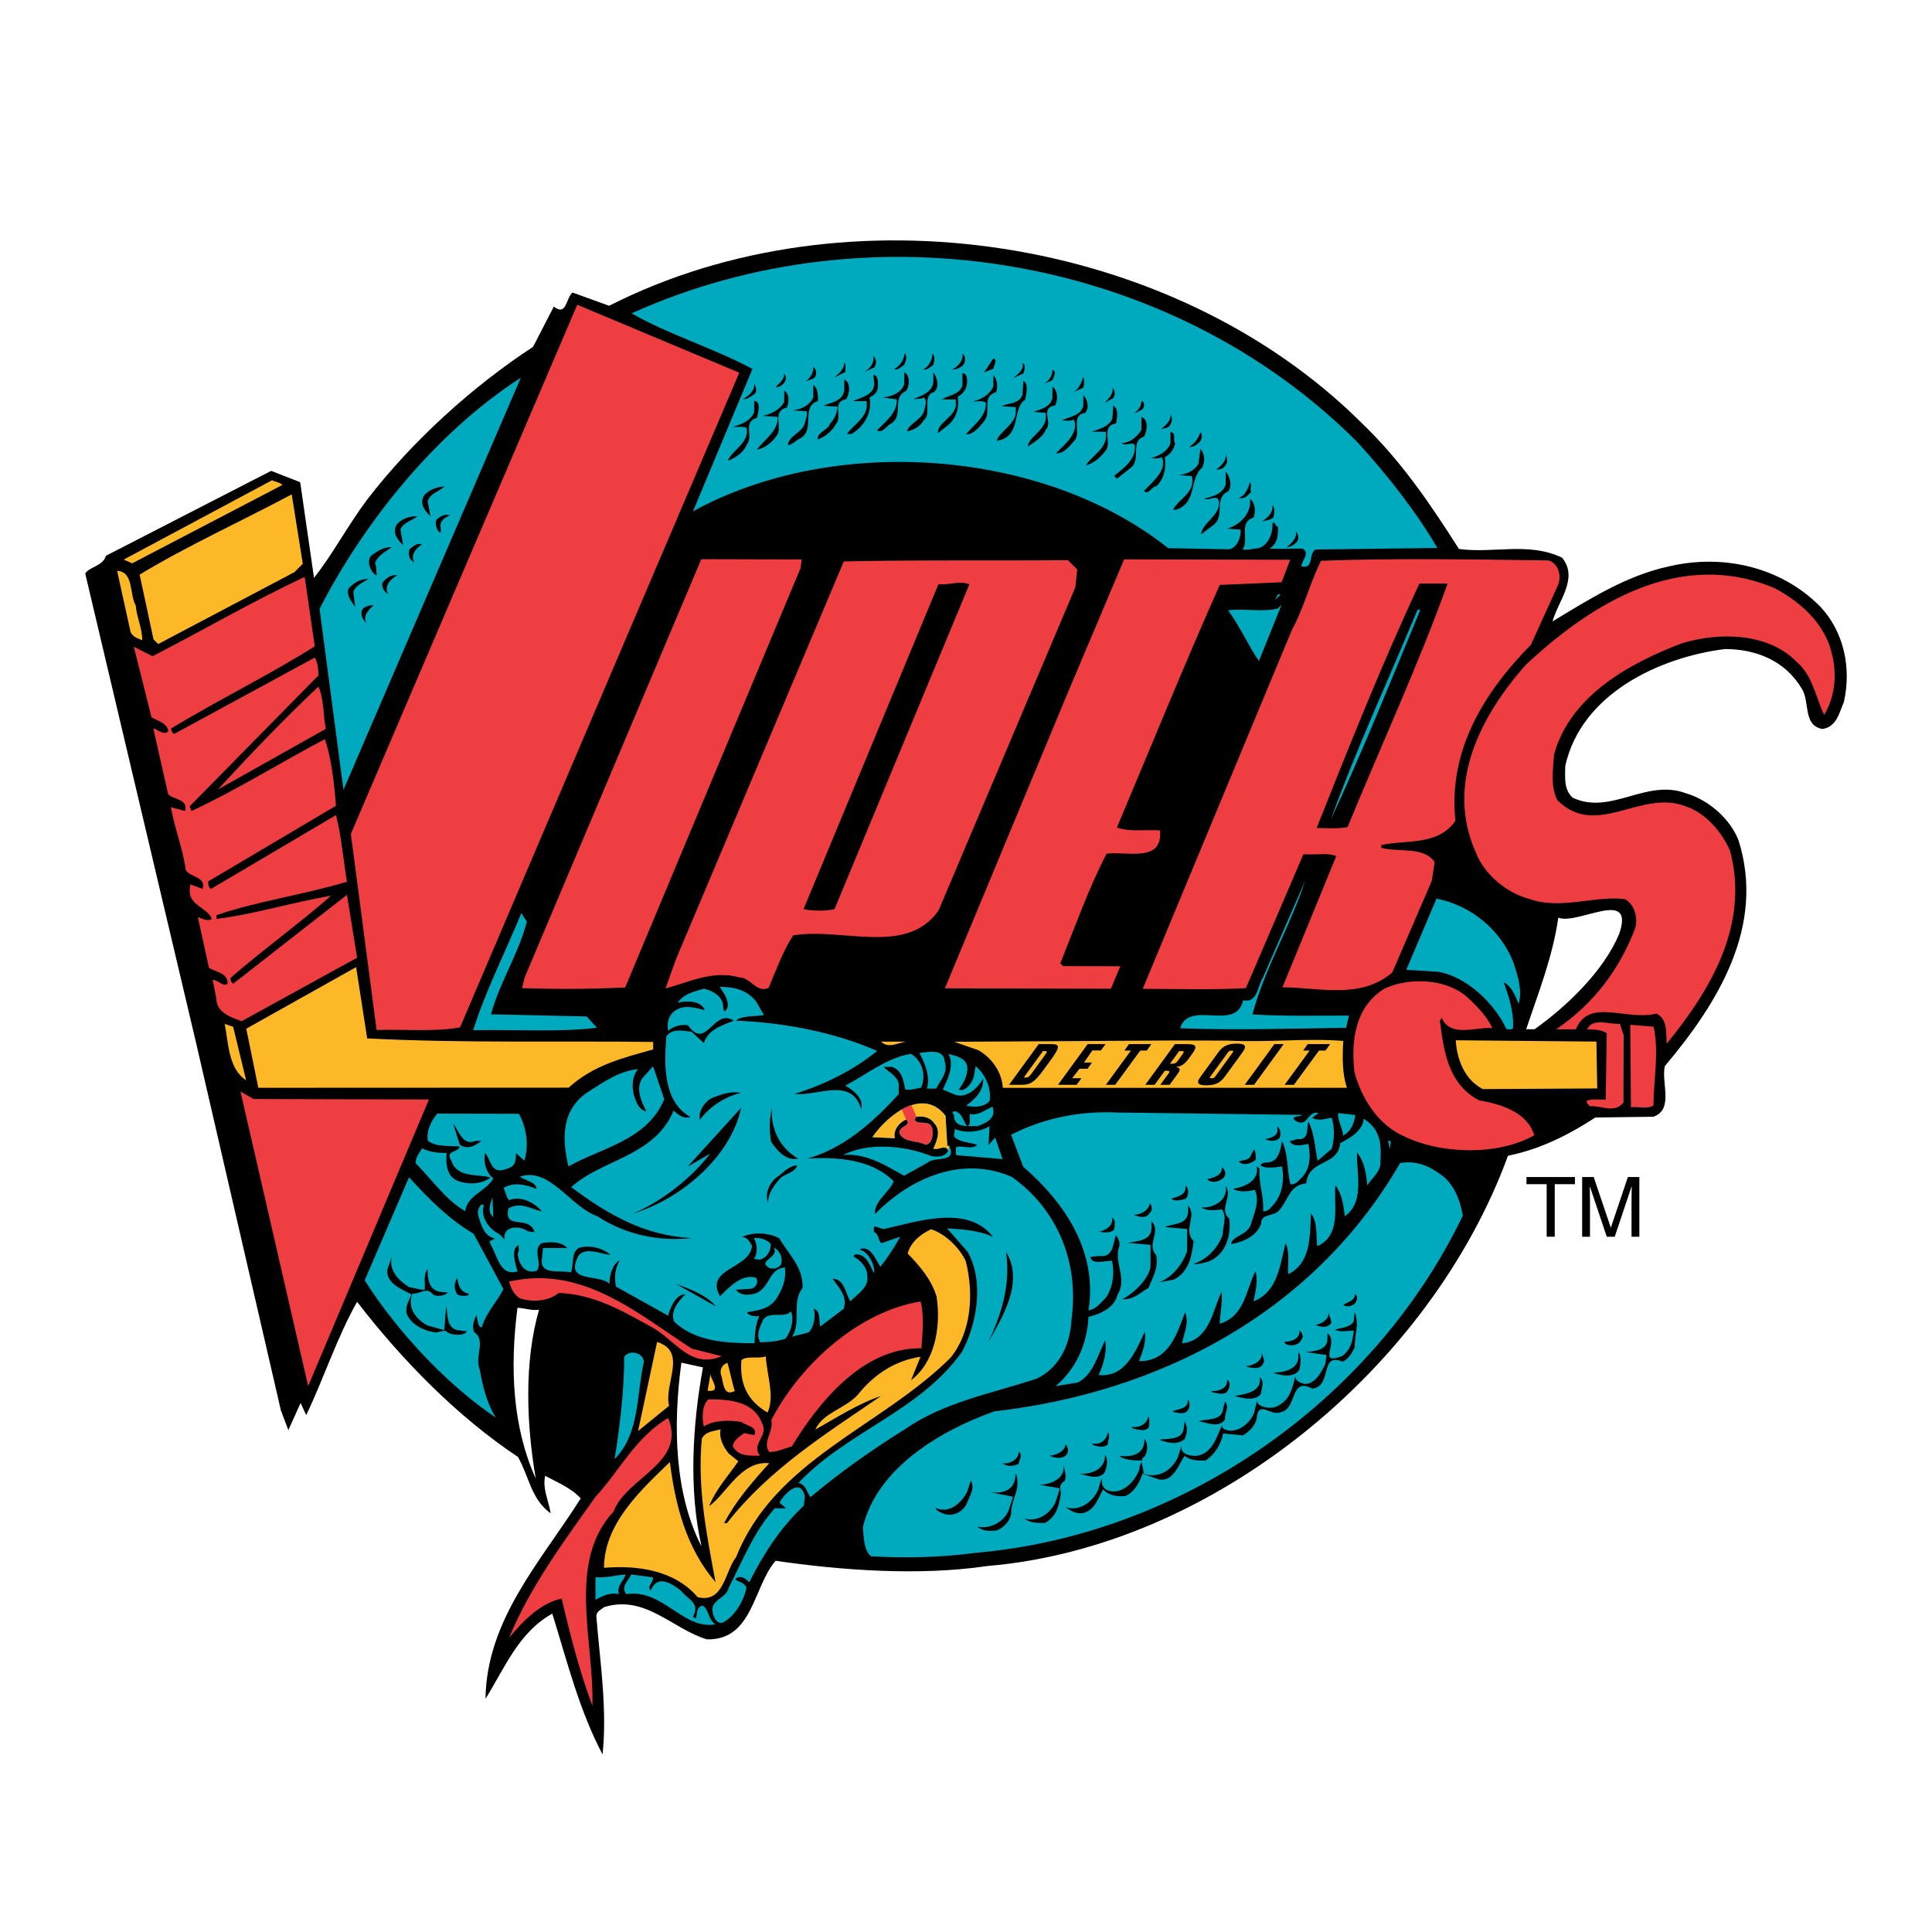 <?xml version="1.0" encoding="utf-8"?>
<!-- Generator: Adobe Illustrator 13.0.0, SVG Export Plug-In . SVG Version: 6.00 Build 14948)  -->
<!DOCTYPE svg PUBLIC "-//W3C//DTD SVG 1.0//EN" "http://www.w3.org/TR/2001/REC-SVG-20010904/DTD/svg10.dtd">
<svg version="1.0" id="Layer_1" xmlns="http://www.w3.org/2000/svg" xmlns:xlink="http://www.w3.org/1999/xlink" x="0px" y="0px"
	 width="192.756px" height="192.756px" viewBox="0 0 192.756 192.756" enable-background="new 0 0 192.756 192.756"
	 xml:space="preserve">
<g>
	<polygon fill-rule="evenodd" clip-rule="evenodd" fill="#FFFFFF" points="0,0 192.756,0 192.756,192.756 0,192.756 0,0 	"/>
	<path fill-rule="evenodd" clip-rule="evenodd" d="M145.558,54.77c3.461,0.476,6.926-0.731,10.289,0.868
		c1.679,2.063-0.386,4.302-0.952,6.359c3.561-2.142,7.31-4.564,11.614-5.489c5.523-1.295,11.226,0.123,15.052,3.968
		c2.425,2.532,3.163,6.182,2.407,9.548c-0.472,1.121-0.755,2.524-2.158,2.708c-1.964-0.38-1.21-2.716-2.049-4.028
		c-1.676-2.811-4.573-3.941-7.66-3.95c-6.552,0.826-14.325,4.455-15.933,11.653c-0.004,1.028-0.194,2.338,0.739,3.181
		c3.831,1.789,7.302-1.944,11.32-0.437c2.244,0.66,4.391,2.537,5.227,4.691c2.691,8.519-2.006,16.178-7.355,22.525
		c-0.378,1.684,0.925,4.307-1.135,5.049l-5.802,0.079c-2.716,1.771-5.526,3.166-8.709,3.812
		c-7.726,21.122-29.381,39.026-51.932,40.933c-6.832,1.012-14.594,0.431-21.141-0.521c-2.251,2.612-2.266,7.945-6.85,7.84
		c-3.458-1.038-6.162-4.507-10.282-3.208c-0.281,0.28-0.749,0.372-0.75,0.934c0.362,4.492,1.099,9.171,0.62,13.754
		c-2.328-4.403-3.531-9.271-5.015-14.046c-3.374,1.862-4.786,5.508-6.665,8.496c0.114-7.951,5.555-13.737,9.501-19.994
		c-0.933-1.032-2.335-1.597-3.549-2.255c-0.285,1.309,0.367,2.526,0.55,3.743c-1.96-1.408-2.142-3.654-3.259-5.621
		c-6.07-4.039-11.575-9.666-16.05-15.478c-1.974,3.456-3.294,7.569-5.082,11.306l-0.558-1.217l-1.223,2.71l-0.743-1.967
		l-8.51-36.879L8.504,57.221c0.376-0.654,1.78-0.745,2.063-1.772l16.486-8.471l2.897,1.131l1.378,9.545
		c1.784-2.241,3.382-5.23,5.259-7.751c4.506-5.882,10.601-11.385,16.598-15.299l2.069-4.017c1.306,1.032,1.218-0.933,1.874-1.398
		l3.646,1.319c23.605-12.006,56.241-7.057,75.088,11.701C139.781,45.961,142.764,50.366,145.558,54.77L145.558,54.77z"/>
	<path fill-rule="evenodd" clip-rule="evenodd" fill="#00AABE" d="M143.407,54.67l-12.162,0.155
		c-0.749,0.466-0.098,1.965-1.407,1.68c0.002-0.561,0.938-1.307,0.099-1.777c-1.403-0.003-1.965,0.089-3.274-0.008
		c0.844-0.466,0.846-1.402,0.848-2.15c-0.374-0.094-0.186-0.562-0.561-0.375c0.092,0.936-0.475,2.525-1.69,2.521
		c-0.467,0.092-0.843,0.185-1.31,0.09c0.751-0.746-0.461-2.714,1.131-3.178c0.188-0.654,0.19-1.402-0.37-1.871
		c0.184,1.497-1.034,2.616-2.253,2.987l1.311,0.097c0.092,0.842-0.473,1.963-1.222,1.961l-5.987-0.108
		c-12.509-9.949-33.367-11.407-47.419-3.678l5.931-14.205c-3.831-2.067-8.505-3.482-12.054-5.55
		c23.883-10.79,53.806-5.847,72.467,12.911C138.468,47.455,141.266,51.017,143.407,54.67L143.407,54.67z"/>
	<path fill-rule="evenodd" clip-rule="evenodd" fill="#EF3E42" d="M45.9,102.502c-2.527,0.461-5.521,0.172-8.327,0.259
		l-2.568-19.559l22.589-52.796l16.165,6.778L45.9,102.502L45.9,102.502z"/>
	<path fill-rule="evenodd" clip-rule="evenodd" d="M90.225,36.384c-0.375,0.28-0.656,0.559-1.029,0.465
		c0.469-0.279,1.031-0.839,1.033-1.588C90.603,35.543,90.32,36.104,90.225,36.384L90.225,36.384z"/>
	<path fill-rule="evenodd" clip-rule="evenodd" d="M93.125,36.392c-0.374,0.279-0.656,0.56-1.03,0.465
		c0.468-0.187,0.938-0.839,0.939-1.588C93.315,35.55,93.22,36.018,93.125,36.392L93.125,36.392z"/>
	<path fill-rule="evenodd" clip-rule="evenodd" d="M96.12,36.399c-0.281,0.28-0.657,0.467-1.124,0.466
		c0.562-0.28,1.125-0.839,1.033-1.588C96.402,35.558,96.308,36.12,96.12,36.399L96.12,36.399z"/>
	<path fill-rule="evenodd" clip-rule="evenodd" d="M87.232,36.656l-1.031,0.466c0.655-0.373,1.031-0.933,0.939-1.587
		C87.514,35.815,87.419,36.377,87.232,36.656L87.232,36.656z"/>
	<path fill-rule="evenodd" clip-rule="evenodd" d="M99.112,36.781l-0.937,0.372l0.938-1.401
		C99.582,35.941,99.113,36.501,99.112,36.781L99.112,36.781z"/>
	<path fill-rule="evenodd" clip-rule="evenodd" d="M84.331,37.117l-1.125,0.558c0.469-0.373,1.031-0.839,1.033-1.494
		C84.426,36.369,84.332,36.743,84.331,37.117L84.331,37.117z"/>
	<path fill-rule="evenodd" clip-rule="evenodd" d="M102.104,37.257l-1.029,0.465c0.469-0.373,1.124-0.839,0.939-1.494
		C102.388,36.322,102.198,36.976,102.104,37.257L102.104,37.257z"/>
	<path fill-rule="evenodd" clip-rule="evenodd" d="M81.148,37.764l-0.749,0.279c0.469-0.373,0.75-0.84,0.751-1.401
		C81.525,36.83,81.522,37.578,81.148,37.764L81.148,37.764z"/>
	<path fill-rule="evenodd" clip-rule="evenodd" d="M105.002,37.92l-0.843,0.372c0.469-0.28,0.845-0.747,0.846-1.402
		C105.473,37.079,105.097,37.639,105.002,37.92L105.002,37.92z"/>
	<path fill-rule="evenodd" clip-rule="evenodd" d="M90.406,39.004c-1.498,0.651-0.193,2.432-1.505,3.27
		c-0.468,0.187-0.844,1.027-1.405,0.651c0.844-0.839,2.062-1.772,1.972-3.081l-1.402-0.191c0.841-0.091,1.778-0.369,2.154-1.304
		l0.003-1.216C90.784,37.415,90.782,38.443,90.406,39.004L90.406,39.004z"/>
	<path fill-rule="evenodd" clip-rule="evenodd" d="M93.212,39.104c-1.311,0.371-0.192,2.151-1.036,2.804
		c-0.375,0.653-1.032,1.026-1.687,1.118c0.189-0.748,1.407-1.119,1.688-1.96c0.095-0.468,0.377-1.029,0.004-1.404
		c-0.28,0.187-0.749,0.092-1.123,0.185c0.843-0.373,1.967-0.65,2.063-1.772l0.001-0.936C93.497,37.703,93.775,38.545,93.212,39.104
		L93.212,39.104z"/>
	<path fill-rule="evenodd" clip-rule="evenodd" d="M96.489,38.084c-0.001,0.655-0.377,1.215-0.939,1.494
		c0.184,1.216-0.193,2.245-1.036,2.897l-0.938,0.746c-0.091-1.123,1.969-1.679,1.785-3.083v-0.281l-1.402-0.004
		c0.75-0.466,1.779-0.463,2.061-1.397l0.003-1.217C96.491,37.243,96.49,37.803,96.489,38.084L96.489,38.084z"/>
	<path fill-rule="evenodd" clip-rule="evenodd" d="M77.404,38.596c0.375-0.373,0.844-0.746,0.845-1.308
		C78.81,38.038,77.685,38.784,77.404,38.596L77.404,38.596z"/>
	<path fill-rule="evenodd" clip-rule="evenodd" d="M87.601,38.435c-0.001,0.655-0.283,0.936-0.844,1.214
		c0.276,1.591-0.569,2.899-1.787,3.645l-0.469-0.002c0.564-0.84,2.063-1.678,1.972-2.895l0.001-0.374l-1.403-0.003
		c0.843-0.372,2.059-0.557,2.156-1.679l-0.091-0.936C87.604,37.406,87.603,38.155,87.601,38.435L87.601,38.435z"/>
	<path fill-rule="evenodd" clip-rule="evenodd" d="M99.387,39.12c-1.498,0.465-0.474,1.871-1.131,2.804
		c-0.469,0.653-1.219,1.494-1.874,1.398c0.751-0.934,2.062-1.772,1.972-3.175c-0.374-0.188-0.841-0.096-1.31-0.098
		c0.843-0.184,1.686-0.649,2.062-1.491l0.003-1.123C99.483,37.812,99.575,38.56,99.387,39.12L99.387,39.12z"/>
	<path fill-rule="evenodd" clip-rule="evenodd" d="M108.087,38.676l-1.029,0.465c0.562-0.279,0.845-0.934,1.033-1.587
		C108.183,38.021,108.183,38.301,108.087,38.676L108.087,38.676z"/>
	<path fill-rule="evenodd" clip-rule="evenodd" fill="#00AABE" d="M34.268,78.804l-2.386-18.061
		c4.418-8.595,11.551-17.558,20.079-23.055L34.268,78.804L34.268,78.804z"/>
	<path fill-rule="evenodd" clip-rule="evenodd" d="M84.418,39.831c-1.499,0.277-0.286,1.682-1.037,2.523
		c-0.375,0.653-1.032,1.213-1.781,1.492c-0.186-0.656,1.032-0.933,1.221-1.587c0.469-0.467,0.658-1.028,0.752-1.683l-1.403-0.096
		c0.469-0.279,1.965-0.369,2.062-1.585l0.003-1.029C84.89,38.147,84.792,39.27,84.418,39.831L84.418,39.831z"/>
	<path fill-rule="evenodd" clip-rule="evenodd" d="M102.284,39.877c-1.312,0.838-0.382,3.366-2.442,4.017l-0.374,0.092
		c0.095-0.842,1.969-1.678,1.879-2.989l0.001-0.374l-1.403-0.098c0.75-0.372,1.685-0.183,2.061-1.117l0.097-1.402
		C102.663,38.288,102.38,39.315,102.284,39.877L102.284,39.877z"/>
	<path fill-rule="evenodd" clip-rule="evenodd" d="M75.25,39.339c-0.374,0.186-0.655,0.559-1.123,0.465
		c0.561-0.28,1.218-0.839,1.127-1.588C75.346,38.497,75.626,39.059,75.25,39.339L75.25,39.339z"/>
	<path fill-rule="evenodd" clip-rule="evenodd" d="M81.61,40.011c-1.78,0.556-0.194,2.898-1.788,3.736
		c-0.467,0.186-0.749,0.654-1.217,0.652c0.096-0.936,1.405-1.212,1.689-2.147c0.095-0.468,0.283-0.749,0.19-1.216l-1.403-0.097
		c0.843-0.091,1.685-0.463,2.062-1.305l0.003-1.215C81.614,38.701,81.611,39.449,81.61,40.011L81.61,40.011z"/>
	<path fill-rule="evenodd" clip-rule="evenodd" d="M105.276,40.446c-1.591,0.275-0.191,1.683-0.941,2.429
		c-0.282,0.749-1.126,1.214-1.782,1.68c0.003-0.935,1.876-1.679,1.785-2.989l0.002-0.375l-1.217-0.097
		c0.375-0.186,1.686-0.37,1.875-1.398L105,38.574C105.561,38.95,105.559,39.885,105.276,40.446L105.276,40.446z"/>
	<path fill-rule="evenodd" clip-rule="evenodd" d="M111.079,39.712l-0.844,0.465c0.001-0.093,0.937-0.746,0.752-1.494
		C111.268,38.965,111.266,39.433,111.079,39.712L111.079,39.712z"/>
	<path fill-rule="evenodd" clip-rule="evenodd" d="M78.521,40.657c-1.591,0.37-0.378,2.057-1.036,2.803
		c-0.47,0.748-1.313,1.307-1.968,1.398c0.752-1.027,2.157-1.866,2.066-3.269l-1.496-0.098c0.842-0.184,1.685-0.556,2.155-1.397
		l0.003-1.123C78.805,39.348,78.709,40.097,78.521,40.657L78.521,40.657z"/>
	<path fill-rule="evenodd" clip-rule="evenodd" d="M108.269,41.202c-1.498,0.183-0.38,1.964-1.036,2.71
		c-0.47,0.56-1.127,1.401-1.875,1.305c0.845-0.84,2.345-2.052,1.787-3.363c-0.376,0.186-0.842,0.091-1.217,0.09
		c0.749-0.373,1.966-0.462,2.155-1.491l0.003-1.029C108.459,39.799,108.738,40.642,108.269,41.202L108.269,41.202z"/>
	<path fill-rule="evenodd" clip-rule="evenodd" d="M113.976,40.842l-0.937,0.466c0.469-0.28,0.844-0.747,0.845-1.307
		C114.258,40.095,114.163,40.656,113.976,40.842L113.976,40.842z"/>
	<path fill-rule="evenodd" clip-rule="evenodd" d="M75.525,41.678c-1.498,0.464-0.286,1.776-1.037,2.71
		c-0.283,0.748-1.125,1.307-1.874,1.586c0.47-1.121,2.155-1.772,1.878-3.27c-0.28-0.187-0.935-0.096-1.403-0.097
		c0.844-0.278,1.78-0.557,2.155-1.491l0.004-1.123C75.997,40.089,75.62,41.21,75.525,41.678L75.525,41.678z"/>
	<path fill-rule="evenodd" clip-rule="evenodd" d="M111.353,42.239c-1.591,0.276-0.38,1.963-1.036,2.709
		c-0.564,0.747-1.126,1.213-1.969,1.492c0.564-1.028,2.25-1.678,1.974-3.362l-1.403-0.003c0.75-0.279,1.686-0.463,2.062-1.305
		l0.097-1.309C111.637,40.837,111.447,41.678,111.353,42.239L111.353,42.239z"/>
	<path fill-rule="evenodd" clip-rule="evenodd" d="M116.778,42.347c-0.188,0.374-0.562,0.373-0.938,0.465
		c0.47-0.373,1.031-0.839,0.939-1.494C116.967,41.693,116.966,41.973,116.778,42.347L116.778,42.347z"/>
	<path fill-rule="evenodd" clip-rule="evenodd" d="M114.155,43.556c-1.498,0.464-0.193,2.338-1.411,3.178l-1.312,1.025l-0.279-0.281
		c0.937-0.747,2.249-1.679,2.065-3.082c-0.28-0.375-0.936,0.184-1.31-0.191c0.749,0.002,1.499-0.557,1.969-1.304l0.004-1.31
		C114.628,41.873,114.438,42.995,114.155,43.556L114.155,43.556z"/>
	<path fill-rule="evenodd" clip-rule="evenodd" d="M117.241,44.218c-0.095,0.562-0.471,1.122-1.033,1.401
		c0.185,1.03-0.099,2.245-0.849,2.898c-0.469-0.001-0.751,0.933-1.219,0.464c0.845-0.933,2.345-2.051,1.787-3.363
		c-0.375,0.187-0.936,0.091-1.123,0.091c0.469-0.093,1.686-0.558,1.969-1.492l0.003-1.123
		C117.432,43.19,116.961,43.938,117.241,44.218L117.241,44.218z"/>
	<path fill-rule="evenodd" clip-rule="evenodd" d="M118.83,44.597l-0.187-0.001c0.468-0.279,0.937-0.839,1.127-1.493
		C120.236,43.853,119.392,44.504,118.83,44.597L118.83,44.597z"/>
	<path fill-rule="evenodd" clip-rule="evenodd" d="M119.947,46.658c-1.312,1.026-0.477,3.554-2.63,4.203l-0.281-0.001
		c0.564-1.121,2.251-1.677,1.88-3.363l-1.31-0.097c0.749-0.091,1.499-0.37,1.968-1.118l0.191-1.496
		C120.23,45.349,120.229,46.004,119.947,46.658L119.947,46.658z"/>
	<path fill-rule="evenodd" clip-rule="evenodd" d="M122.287,46.384c-0.188,0.374-0.562,0.466-0.937,0.465
		c0.469-0.373,1.031-0.84,0.939-1.588C122.382,45.728,122.568,46.009,122.287,46.384L122.287,46.384z"/>
	<path fill-rule="evenodd" clip-rule="evenodd" d="M122.561,49.004c-1.592,0.744-0.193,2.525-1.599,3.457l-1.125,0.839
		c0.096-1.123,1.876-1.867,1.786-3.176c-0.092-0.936-0.937-0.096-1.497-0.378c0.843-0.186,1.873-0.463,2.156-1.397l0.003-1.31
		C122.751,47.601,122.937,48.443,122.561,49.004L122.561,49.004z"/>
	<path fill-rule="evenodd" clip-rule="evenodd" d="M124.807,49.103c-0.376,0.373-0.657,0.747-1.219,0.559
		c0.656-0.186,0.938-0.934,1.127-1.587C124.901,48.354,124.713,48.729,124.807,49.103L124.807,49.103z"/>
	<path fill-rule="evenodd" clip-rule="evenodd" fill="#FDB827" d="M28.173,48.385l-14.989,7.819l-0.841-0.376l14.801-7.914
		C27.518,48.102,27.893,48.103,28.173,48.385L28.173,48.385z"/>
	<path fill-rule="evenodd" clip-rule="evenodd" d="M44.356,48.52c-0.564,0.56-1.405,0.651-1.688,1.493l0.277,1.497
		c-0.56-0.562-1.12-1.219-0.649-2.06C42.858,48.797,43.607,48.612,44.356,48.52L44.356,48.52z"/>
	<path fill-rule="evenodd" clip-rule="evenodd" fill="#FDB827" d="M29.366,57.088l-13.583,7.168l-0.467-0.469l-1.386-6.459
		c4.778-2.888,10.117-5.306,15.176-8.005l1.104,6.925L29.366,57.088L29.366,57.088z"/>
	<path fill-rule="evenodd" clip-rule="evenodd" d="M127.044,51.635c-0.375,0.279-0.749,0.279-1.123,0.371
		c0.469-0.279,1.125-0.839,1.033-1.587C127.234,50.606,127.139,51.26,127.044,51.635L127.044,51.635z"/>
	<path fill-rule="evenodd" clip-rule="evenodd" d="M44.91,51.421c-0.375,0.093-1.124,0.558-0.938,1.214l-0.002,0.467
		c-0.187,0.188-0.746-0.843-0.37-1.31C43.975,51.513,44.349,51.233,44.91,51.421L44.91,51.421z"/>
	<path fill-rule="evenodd" clip-rule="evenodd" d="M41.635,51.506c-0.562,0.467-1.312,0.559-1.687,1.306l0.276,1.591
		c-0.56-0.563-1.12-1.219-0.65-2.06C40.138,51.689,40.887,51.504,41.635,51.506L41.635,51.506z"/>
	<path fill-rule="evenodd" clip-rule="evenodd" d="M129.283,54.166c-0.282,0.28-0.562,0.373-0.937,0.465
		c0.188-0.187,1.124-0.839,0.939-1.587C129.566,53.232,129.657,53.887,129.283,54.166L129.283,54.166z"/>
	<path fill-rule="evenodd" clip-rule="evenodd" d="M42.095,54.314c-0.468,0.279-1.218,1.025-0.753,1.775
		c-0.561-0.188-0.652-0.938-0.464-1.311C41.253,54.499,41.629,54.126,42.095,54.314L42.095,54.314z"/>
	<path fill-rule="evenodd" clip-rule="evenodd" d="M39.102,54.587c-0.563,0.373-1.406,0.837-1.688,1.586
		c0.185,0.375,0.09,0.842,0.184,1.216c-0.281,0.093-1.213-1.22-0.557-1.966C37.697,54.958,38.26,54.584,39.102,54.587L39.102,54.587
		z"/>
	<path fill-rule="evenodd" clip-rule="evenodd" fill="#EF3E42" d="M154.537,55.916c1.027,0.376,1.305,1.687,0.834,2.621
		l-2.634,5.793c-4.784,4.851-8.26,10.643-7.53,17.567c-1.783,2.521-4.868,1.858-7.396,2.413v0.28
		c1.774,0.473,4.209-0.176,5.327,1.417l-0.285,1.87l-3.952,9.158c-3.188,2.704-7.302,1.478-10.949,1.469l5.365-13.083
		c-0.841-0.376-1.964-0.098-3.273-0.196l-5.741,13.363c-3.367,0.18-6.829,0.076-10.29,0.067l14.874-35.79
		c1.221-2.242,1.788-4.673,2.918-6.915C138.354,55.687,147.053,55.803,154.537,55.916L154.537,55.916z"/>
	<path fill-rule="evenodd" clip-rule="evenodd" fill="#EF3E42" d="M107.479,56.822l-0.191,1.777L93.64,90.839
		c-3.193,4.575-9.641,1.658-14.507,2.487c-1.034,1.587-1.693,3.456-2.446,5.232c-1.217,0.559-1.774-1.033-2.897-1.037
		c-2.617-0.754-5.053,0.455-7.394,1.104l1.036-2.896l16.755-39.715c7.391-0.167,15.715-0.052,22.359-0.129L107.479,56.822
		L107.479,56.822z"/>
	<path fill-rule="evenodd" clip-rule="evenodd" fill="#EF3E42" d="M127.87,58.091l-6.175,0.265
		c-3.577,8.036-6.871,16.166-10.261,24.203c1.309,0.471,2.807,0.194,4.304,0.292c0.271,3.275-3.281,2.049-5.339,2.324
		c-1.786,3.457-3.105,7.196-4.612,10.933l0.28,0.282l5.706,0.015l-0.941,2.243l-16.558-0.044l12.237-29.436l5.647-13.362
		l16.559,0.043L127.87,58.091L127.87,58.091z"/>
	<path fill-rule="evenodd" clip-rule="evenodd" fill="#EF3E42" d="M79.883,56.658L62.375,98.522
		c-3.93,0.176-6.83,0.168-10.291,0.065l0.284-1.122L69.968,55.79l10.01,0.026L79.883,56.658L79.883,56.658z"/>
	<path fill-rule="evenodd" clip-rule="evenodd" fill="#FDB827" d="M13.547,60.414c0.09,1.216,0.649,2.248,0.646,3.463
		c-0.467-0.188-1.122-0.377-1.213-1.032l-1.295-5.896C13.369,57.046,12.895,59.291,13.547,60.414L13.547,60.414z"/>
	<path fill-rule="evenodd" clip-rule="evenodd" fill="#EF3E42" d="M182.394,64.033c0.928,2.434,0.922,5.054-0.394,7.296
		c-0.838-1.686-1.113-3.932-2.793-5.339c-2.893-2.907-7.756-2.92-11.408-1.807c-5.15,1.951-11.146,5.209-12.751,11.1
		c-0.099,1.496-0.384,3.273,0.362,4.584c3.918,3.846,8.328-1.195,12.814,0.595c1.962,0.66,3.548,2.534,4.385,4.408
		c1.946,7.395-1.906,13.84-6.317,19.255c-0.09-1.123,0.1-2.433-1.021-2.997c-3.088,0.741-6.73-1.607-8.049,1.569l-1.965-0.005
		c3.749-2.516,6.377-6.064,7.885-10.083c0.283-0.935,0.006-2.339-1.021-2.903c-2.993-0.382-6.458,1.107-9.542-0.024
		c-2.244-0.567-4.483-2.444-5.32-4.597c-3.07-6.837,0.409-13.563,4.913-18.697c6.752-6.344,15.559-11.653,24.903-7.7
		C179.316,59.908,181.37,61.598,182.394,64.033L182.394,64.033z"/>
	<path fill-rule="evenodd" clip-rule="evenodd" d="M39.655,57.396c-0.562,0.279-1.405,1.025-0.939,1.868
		c-0.374-0.188-0.654-0.656-0.559-1.124C38.532,57.672,39.001,57.299,39.655,57.396L39.655,57.396z"/>
	<path fill-rule="evenodd" clip-rule="evenodd" fill="#EF3E42" d="M31.404,64.484c-4.591,2.887-9.556,5.307-14.334,8.195
		c0,0.187,0.093,0.375,0.279,0.562l14.052-7.634c0.28,0.468,0.372,1.124,0.37,1.778L18.921,80.448l0.187,0.468
		c4.401-2.047,8.899-4.842,13.301-7.169c0.651,1.872,0.925,4.306,1.107,6.645l-12.742,7.544c-0.001,0.28-0.001,0.561,0.279,0.749
		l12.46-7.358c0.556,2.06,0.737,4.493,1.106,6.645c-4.307,1.298-8.986,1.941-13.012,3.333l-0.001,0.375
		c3.744-0.458,7.582-1.665,11.42-2.31c-3.188,2.798-6.843,5.409-10.031,8.206c0,0.188-0.002,0.375,0.279,0.562l11.342-8.857
		l1.013,6.271l-11.522,6.332c-1.028-0.377-2.523-0.849-2.52-2.252l-0.369-1.872c0.562,0.001,1.027,0.752,1.496,0.379
		c0.003-1.123-1.213-1.127-1.867-1.596l-1.109-5.054c0.467,0.188,1.027,0.47,1.402,0.191c-0.557-1.312-2.616-1.317-2.143-3.374
		l-0.093-0.095l1.308,0.471c0.377-1.215-1.213-1.125-1.679-1.875c-0.276-2.152-1.112-4.119-1.48-6.271l1.402,0.378
		c0.377-1.215-1.213-1.126-1.679-1.689l-1.48-6.552c0.467,0.095,1.027,0.752,1.496,0.285c-0.091-0.842-1.121-1.032-1.68-1.407
		l-1.759-7.021l1.869,0.941c5.058-2.607,10.024-5.494,15.175-7.913L31.404,64.484L31.404,64.484z"/>
	<path fill-rule="evenodd" clip-rule="evenodd" d="M36.754,57.762c-0.562,0.373-1.311,0.652-1.5,1.306l0.183,1.497
		c-0.372-0.562-0.932-1.218-0.649-1.873C35.35,58.132,35.913,57.759,36.754,57.762L36.754,57.762z"/>
	<path fill-rule="evenodd" clip-rule="evenodd" d="M96.717,58.292L83.256,90.717c-0.937,0.185-2.151,0.182-3.087-0.007L93.63,58.283
		C94.846,58.38,95.689,57.914,96.717,58.292L96.717,58.292z"/>
	<path fill-rule="evenodd" clip-rule="evenodd" d="M144.427,58.228c-2.921,8.131-6.684,16.26-9.979,24.297
		c-1.029,0.184-2.059,0.088-3.088,0.085c3.201-8.037,6.498-16.354,10.261-24.39L144.427,58.228L144.427,58.228z"/>
	<polygon fill-rule="evenodd" clip-rule="evenodd" fill="#00AABE" points="127.21,59.867 127.492,59.307 127.772,59.308 
		127.21,59.867 	"/>
	<path fill-rule="evenodd" clip-rule="evenodd" fill="#00AABE" d="M125.604,65.944c-0.933-1.312-1.862-3.373-3.074-5.06
		c1.685-0.183,3.555,0.196,4.958-0.174l0.375-0.373L125.604,65.944L125.604,65.944z"/>
	<path fill-rule="evenodd" clip-rule="evenodd" d="M37.309,60.382c-0.281,0.187-1.219,1.026-0.753,1.776
		c-0.374-0.282-0.746-1.031-0.277-1.498C36.56,60.474,36.841,60.381,37.309,60.382L37.309,60.382z"/>
	<path fill-rule="evenodd" clip-rule="evenodd" fill="#00AABE" d="M141.708,60.84c-2.918,7.009-5.743,14.111-8.941,20.932
		c2.544-7.01,5.742-13.924,8.661-20.933L141.708,60.84L141.708,60.84z"/>
	<path fill-rule="evenodd" clip-rule="evenodd" fill="#EF3E42" d="M32.506,72.719l-10.773,6.052
		c3.002-3.267,6.661-7.092,10.036-10.265C32.327,69.725,32.229,71.314,32.506,72.719L32.506,72.719z"/>
	<path fill-rule="evenodd" clip-rule="evenodd" fill="#00AABE" d="M124.951,101.21c3.181,0.194,6.455,0.11,9.635,0.118l-0.283,1.215
		c-5.706,0.08-10.759,0.254-16.559,0.051c0.85-2.897,5.612,0.39,6.275-2.79c1.496,0.284,1.406-1.399,1.971-2.24l4.234-9.717
		C128.81,92.239,126.179,96.629,124.951,101.21L124.951,101.21z"/>
	<path fill-rule="evenodd" clip-rule="evenodd" fill="#00AABE" d="M151.064,96.226c0.37,1.217,0.835,2.528,0.457,3.93
		c-0.371-0.844-0.65-1.687-1.491-2.156c0.465,1.312,1.022,2.903,0.924,4.587c-0.188,0.187-0.469,0.092-0.655,0.092
		c-1.21-2.623-4.009-5.249-6.814-5.724l-3.18-0.195l3.013-7.102C146.776,90.322,149.856,92.855,151.064,96.226L151.064,96.226z"/>
	<path fill-rule="evenodd" clip-rule="evenodd" fill="#FFFFFF" d="M161.549,93.166c-1.506,3.645-5.163,7.19-8.443,9.52l-0.842-0.001
		c1.226-3.646,2.639-7.197,3.209-11.125C157.436,92.313,163.152,88.493,161.549,93.166L161.549,93.166z"/>
	<path fill-rule="evenodd" clip-rule="evenodd" fill="#00AABE" d="M52.569,91.947c-0.851,3.272-2.73,6.074-3.579,9.252l9.541,0.212
		l1.026,1.126c-3.462,0.458-8.233,0.166-12.349,0.248c1.226-3.926,3.2-7.756,4.801-11.681L52.569,91.947L52.569,91.947z"/>
	<path fill-rule="evenodd" clip-rule="evenodd" fill="#FDB827" d="M36.635,103.6c9.354,0.492,19.738,0.238,28.532,0.355
		l-0.002,0.748c-2.997,0.834-5.992,1.574-8.429,3.813l-30.965,0.013l-1.201-5.896l10.961-6.146L36.635,103.6L36.635,103.6z"/>
	<path fill-rule="evenodd" clip-rule="evenodd" fill="#EF3E42" d="M148.896,102.581c-1.496-0.19-4.211,1.019-5.049-1.042
		l-0.187,0.28c0.365,2.995,0.824,6.363,3.908,7.961c2.15,0.38,4.768,1.135,5.51,3.476c-3.561,2.049-9.359,1.94-13.097,0.061
		c-2.522-1.13-4.2-3.847-4.849-6.374c-0.366-3.182,0.111-6.549,3.016-8.318c2.435-1.116,5.99-1.013,8.137,0.771
		C147.312,100.332,148.339,101.363,148.896,102.581L148.896,102.581z"/>
	<path fill-rule="evenodd" clip-rule="evenodd" fill="#00AABE" d="M75.467,99.959l0.746,1.312c-0.936,0.185-2.059-0.005-2.809,0.554
		c4.864,0.2,9.819,1.148,14.118,3.03c-2.438,1.957-5.248,3.354-8.243,4.281c2.151,0.286,5.711-1.763,6.638,1.514
		c0.284-1.028-0.744-1.872-1.584-2.342c1.873-0.932,4.124-2.796,6.557-3.164c1.214,0.752,1.491,2.155,1.02,3.37
		c-0.561,0.092-1.03,0.278-1.591,0.184c-0.186-0.843-0.275-1.872-1.303-2.249l-0.843-0.003c0.374,0.469,1.682,1.034,1.492,2.062
		l-0.001,0.655c-2.627,2.894-5.533,5.411-9.092,6.431c2.808-0.18,6.362,0.017,8.602,2.269c-0.47,1.121-1.97,1.959-1.88,3.268
		c3.565-3.639,8.716-5.87,13.668-3.706c4.482,3.192,6.713,8.437,5.951,14.142c-0.101,2.432-1.136,4.861-3.478,5.979
		c-4.494,1.485-9.173,2.314-13.11,5.018c-3.28,2.049-6.466,4.286-9.466,6.805c-0.373-0.47-0.464-1.312-1.212-1.407
		c4.971-5.226,11.992-7.078,16.311-13.054c1.504-2.803,2.263-7.011,0.587-10.009l-2.052-2.344c1.59,0.098,3.181,0.195,4.582,0.854
		c-2.517-3.281-7.573-1.517-10.943-0.777l-0.842-0.282c-0.187,0.092-0.093,0.373-0.094,0.561c0.56,0.282,0.371,0.843,0.745,1.124
		l1.873-0.65c-0.564,1.028-1.222,2.056-1.973,2.99c-0.465-0.657-0.93-2.062-1.959-1.783l-0.093,0.092
		c0.934,0.19,1.585,1.783,1.396,2.343c-0.372-0.749-0.744-1.966-1.866-1.875l-0.188,0.186c0.654,0.377,1.401,1.033,1.398,1.97
		c0.183,1.123-0.94,1.774-1.69,2.521c-0.466-0.656-0.556-2.246-1.772-2.25c0.652,0.938,1.492,1.688,1.114,2.997l-2.343,1.771
		c-0.185-0.656,0.097-1.497-0.65-1.78c0.185,0.656,0.089,1.686-0.474,2.338c-0.468,0.187-1.123,0.278-1.685,0.464
		c0.939-1.495-0.085-3.462,1.042-4.861c0.099-2.059-1.394-3.372-2.325-4.965c-1.028-0.564-2.711-0.662-3.743-0.103
		c0.562-0.093,0.841,0.563,1.027,0.845c-0.192,2.338-4.776,2.232-3.193,5.042c0.938-0.933,2.158-2.238,3.56-1.86
		c0.373,0.374-0.003,1.121-0.563,1.12l-1.404,0.091c0.466,0.656,1.496,0.564,2.152,0.285c1.312-0.745,1.128-2.335,2.719-2.519
		c0.184,1.217-0.287,2.339-0.944,3.272c-0.75,0.934-1.78,1.024-2.81,1.208c-0.001,0.281,0.748,0.471,1.215,0.378
		c-0.375,0.747-0.472,1.869-0.474,2.712c-2.713-0.008-5.895-0.108-8.041-2.173c-0.371-1.03,0.38-1.963,1.13-2.71
		c-0.936-0.003-1.407,1.212-1.688,1.96v0.188l-5.232-2.914c-0.185-0.936-0.089-1.87,0.381-2.618c-0.656,0.279-1.033,1.4-1.035,2.336
		c-1.026-1.031-4.584-0.012-3.08-2.814c0.751-0.934,2.339-0.087,3.181-0.085c-0.746-0.657-2.149-1.035-3.179-0.663
		c-0.75,0.466-0.472,1.682-0.754,2.431c-1.028-0.284-3.182,0.365-2.896-1.411l0.096-1.029l2.432,0.007
		c-0.559-0.656-1.775-0.659-2.618-0.475c-0.844,0.747,0.088,1.778-0.381,2.712c-1.218,0.464-1.87-0.659-1.96-1.689
		c0.187-0.187,0.095-0.561,0.095-0.842c-0.843,0.372-0.285,1.964-0.1,2.62c-1.779,0.557-2.055-1.689-2.706-2.721l-0.093-0.28
		l0.562-0.279c-1.123-0.19-1.4-1.406-1.679-2.25c-0.092-0.468,0.002-0.842,0.284-1.121l0.28,0.001
		c-0.377,1.121,0.369,2.245,1.303,2.809c0.28,0.095,0.559,0.47,0.746,0.657c-0.184-1.311,1.313-1.4,2.154-0.931
		c0.28,0.188,0.653,0.189,0.841,0.189c-0.557-1.778-3.086-0.101-2.614-2.345c1.218-0.745,2.339,0.099,3.367,0.289
		c-0.746-0.844-2.054-1.596-3.27-1.131c-0.188-0.001-0.373-0.749-0.559-1.217c1.031-0.652,2.339-0.275,3.274,0.102
		c0.002-0.655-1.12-0.846-1.681-1.221c2.997-1.021,5.044,3.007,7.755,3.949c2.708,1.784,5.981,2.541,9.443,2.176
		c-4.677-0.199-8.415-2.36-12.055-5.082c3.095-2.799,8.333-3.066,10.216-7.645c0.466,0.468,1.027,0.844,1.682,0.658
		c-2.803-1.598-2.605-5.339-2.411-8.051c0.562-0.84,1.685-0.557,2.526-0.461l1.213,1.126c0.472-1.402,1.875-1.772,3-2.237
		c-2.055-1.315-2.721,3.079-4.585,0.456c-0.749-0.097-1.403,0.089-1.966,0.556c-0.185-0.843,0.098-1.777,0.941-2.149
		c0.842-0.465,2.057-0.089,2.712,0.101c-0.372-1.029-1.962-0.94-2.71-0.755c0.658-0.934,1.687-1.118,2.623-1.397
		c0.748,0.189,1.589,0.565,1.867,1.408c0.093,0.281-0.001,0.655,0.185,0.843c0.656-0.372,0.19-1.496-0.182-1.965l-0.28-0.469
		C73.226,98.456,74.536,98.74,75.467,99.959L75.467,99.959z"/>
	<path fill-rule="evenodd" clip-rule="evenodd" fill="#EF3E42" d="M161.991,103.271l-0.018,6.735
		c-0.939,1.119-2.152,0.274-3.368,0.364c-0.094-0.187-0.374-0.281-0.279-0.562c0.562-0.186,1.215-0.09,1.871-0.088l0.11-6.642
		c-0.56-0.376-1.402-0.378-1.963-0.38c0.563-1.214,2.246-0.462,3.275-0.553L161.991,103.271L161.991,103.271z"/>
	<path fill-rule="evenodd" clip-rule="evenodd" fill="#EF3E42" d="M164.987,102.436c0.554,2.621-0.016,5.332-0.021,7.858
		c-0.562,0.372-1.497,0.089-2.245,0.18l-0.072-8.23L164.987,102.436L164.987,102.436z"/>
	<path fill-rule="evenodd" clip-rule="evenodd" fill="#FDB827" d="M24.557,107.777c-1.774-1.127-1.767-3.746-2.137-5.618
		l0.841,0.283L24.557,107.777L24.557,107.777z"/>
	<path fill-rule="evenodd" clip-rule="evenodd" fill="#FDB827" d="M122.512,103.823c4.396,0.197,7.484-0.261,11.508,0.028
		c-0.099,1.685-0.103,3.274,0.361,4.679l-34.333,0.005c-0.088-1.591-1.114-2.997-2.422-3.748l-2.43-0.848l22.171-0.13
		L122.512,103.823L122.512,103.823z"/>
	<path fill-rule="evenodd" clip-rule="evenodd" fill="#FDB827" d="M159.357,108.595l-11.412,0.064
		c-1.869-0.94-2.612-3.094-2.7-4.871l14.03,0.13L159.357,108.595L159.357,108.595z"/>
	<path fill-rule="evenodd" clip-rule="evenodd" fill="#FDB827" d="M90.425,103.927c-0.843,0.092-1.78,0.743-2.526-0.007
		L90.425,103.927L90.425,103.927z"/>
	<path fill-rule="evenodd" clip-rule="evenodd" fill="#00AABE" d="M94.255,105.9c0.372,1.218-0.472,1.87-0.848,2.711l-0.936-0.003
		c0.377-1.121-0.181-2.525-0.739-3.556C92.574,104.961,94.165,104.591,94.255,105.9L94.255,105.9z"/>
	<path fill-rule="evenodd" clip-rule="evenodd" fill="#00AABE" d="M96.499,106.375c0.092,0.935-0.379,1.683-0.847,2.336
		c0.653,0.282,1.404-0.744,1.5-1.306l0.19-1.029c1.025,0.845,1.583,2.25,1.394,3.466c-0.562,0.653-1.592,0.651-2.339,0.462
		c0.749-0.56,1.78-1.399,1.69-2.71c-0.375,0.748-1.595,2.148-2.904,1.583l-1.121-0.471c0.375-0.841,1.221-2.335,0.57-3.553
		C95.379,105.343,96.314,105.532,96.499,106.375L96.499,106.375z"/>
	<path fill-rule="evenodd" clip-rule="evenodd" fill="#00AABE" d="M66.274,109.664c-1.694,4.111-6.28,4.848-9.56,6.71
		c-0.647-2.715-0.734-5.614,1.89-7.386c1.593-1.024,3.187-2.144,5.058-2.325c-0.657,0.747-0.66,2.057-0.289,2.992
		c0.187,0.469,0.465,1.125,1.119,1.22c-0.465-0.843-1.21-2.436-0.271-3.462l0.938-1.027L66.274,109.664L66.274,109.664z"/>
	<polygon fill-rule="evenodd" clip-rule="evenodd" fill="#EF3E42" points="42.794,109.695 30.746,138.291 23.993,108.899 
		25.3,109.65 42.794,109.695 	"/>
	<path fill-rule="evenodd" clip-rule="evenodd" d="M73.947,109.028c-1.592,0.37-3.185,1.396-4.123,2.702
		c-0.185-0.843,0.473-1.775,1.128-2.148C71.888,109.21,72.825,108.838,73.947,109.028L73.947,109.028z"/>
	<path fill-rule="evenodd" clip-rule="evenodd" fill="#00AABE" d="M94.335,111.326l0.179,2.995H94.7
		c0.838,1.779-1.499,1.024-2.155,1.679l-2.342,1.303c-1.868-1.033-3.736-2.255-6.076-2.073c2.529-1.304,6.27-0.92,8.794,0.116
		c0.655,0.095,1.402,0.097,1.685-0.558c-0.28-0.655-0.936-0.001-1.496-0.19c0.281-0.562,0.846-1.774,0.1-2.525
		c-0.374-0.562-1.028-0.751-1.776-0.66l-0.188,0.28c0.278,0.656,1.59-0.089,1.775,0.941c0.092,0.654-0.004,1.402-0.659,1.588
		c-0.84-0.471-2.15-0.193-2.616-1.13c-0.186-0.749,1.312-0.744,0.658-1.4c-0.656,0.278-1.312,1.024-1.128,1.867l-2.245-0.1
		C88.722,111.032,92.191,108.515,94.335,111.326L94.335,111.326z"/>
	<path fill-rule="evenodd" clip-rule="evenodd" fill="#00AABE" d="M99.015,110.403c0.465,1.217-0.754,1.682-1.503,1.96
		c-0.747-0.095-2.058,0.275-2.335-0.848c0.188-0.279-0.466-0.562,0.095-0.654c0.747,0.188,0.839,1.031,1.213,1.5
		c0.467-0.187,0.188-0.842,0.284-1.215C97.516,111.335,98.265,110.775,99.015,110.403L99.015,110.403z"/>
	<path fill-rule="evenodd" clip-rule="evenodd" d="M63.157,121.068c2.53-1.022,5.716-3.353,7.687-5.968l-2.249,1.305l5.348-5.88
		C72.901,115.48,67.839,119.678,63.157,121.068L63.157,121.068z"/>
	<path fill-rule="evenodd" clip-rule="evenodd" d="M79.637,115.592c-1.218,0.277-2.15-0.848-2.709-1.691
		c-0.185-1.216-0.181-2.245,0.103-3.367C76.838,112.497,77.768,114.558,79.637,115.592L79.637,115.592z"/>
	<path fill-rule="evenodd" clip-rule="evenodd" fill="#00AABE" d="M129.883,111.231c-0.188,0.28-0.654-0.001-0.842,0.372
		c0.186,0.281,0.746,0.563,1.121,0.284c0.469-0.373,0.657-1.028,1.405-0.839l-0.656,0.467c0.654,0.375,1.216,0.097,1.966,0.005
		c0.276,1.029,0.275,2.059-0.008,3.087l-1.407,1.212c-0.276-1.217-0.273-2.619-0.926-3.931c-0.189,0.653,0.09,1.683-0.847,1.775
		c-0.373-0.096-0.655,0.185-1.029,0.184c0.372,0.656,1.308,0.377,1.87,0.285c0.277,1.217,0.181,2.62-0.757,3.459
		c-0.282,0.28-0.563,0.654-1.031,0.56c-0.369-1.497-0.179-2.901-0.83-4.306c-0.189,1.028-0.38,2.15-1.596,2.147
		c-0.28-0.001-0.469,0.093-0.562,0.279c0.561,0.376,1.497,0.19,2.151,0.099c0.277,1.498-0.007,3.087-1.134,4.113
		c-0.187,0.28-0.469,0.373-0.749,0.372c0.099-1.59-0.46-2.713-0.363-4.21c0.002-0.094-0.186-0.188-0.279-0.281
		c0.277,1.403-1.128,2.055-2.345,2.239c0.56,0.375,1.496,0.284,2.151,0.099c0.559,1.124-0.1,2.433-0.384,3.46
		c-0.377,1.122-1.873,1.118-1.969,1.96c1.123-0.185,2.527-0.741,2.998-2.051c-0.091-0.936,1.219-0.745,1.688-1.211
		c1.031-1.026,1.036-2.616,2.813-2.8c0.193-2.432,3.186-1.676,3.378-4.014c0.938-0.466,2.249-1.21,2.346-2.426
		c1.681,1.033,1.771,2.53,1.673,4.214c0.091,1.029-0.847,1.682-1.316,2.43c-0.091-1.124-0.274-2.34-1.021-3.277
		c-0.098,1.964,0.83,4.96-1.232,6.357c-0.09-1.029-0.274-2.245-0.928-3.09c-0.191,2.059,0.643,4.96-1.793,6.076
		c-0.185-0.749,0.1-2.339-0.646-3.275c-0.099,2.338-0.013,4.958-2.261,6.074c-0.092-0.748,0.193-2.244-0.271-3.087
		c-0.568,2.149-0.762,4.861-3.196,5.791c0.189-0.936,0.473-2.057,0.194-2.993c-0.94,1.775-1.041,4.487-3.568,5.229
		c0.003-0.842,0.286-1.964,0.195-3.18c-0.846,1.588-1.135,4.861-3.941,5.135c0.095-0.841,0.753-1.962,0.288-3.086
		c-0.754,1.962-1.51,4.674-4.222,4.854l-0.375-0.001c0.376-0.935,0.753-1.963,0.569-2.898c-0.848,1.775-1.884,4.578-4.595,4.291
		c0.47-1.027,0.848-2.243,0.663-3.459c-0.752,1.4-1.131,3.364-2.725,4.202l-2.245,0.369c1.969-1.587,3.191-4.202,3.292-6.915
		c1.216-0.278,2.622-0.929,2.906-2.237c1.032-1.588-0.46-3.275,0.199-4.864c0.001-0.374-0.091-0.748-0.371-1.03
		c-0.283,0.842-0.287,2.245-1.596,2.054l-0.936,0.092c0.091,0.843,1.495,0.378,2.15,0.38c0.277,1.31,0.086,2.62-0.571,3.646
		c-0.563,0.56-1.032,1.214-1.78,1.306c0.95-5.892-2.405-10.765-6.512-14.33l-1.208-3.184c3.091-1.582,6.742-2.415,10.671-2.217
		L129.883,111.231L129.883,111.231z"/>
	<path fill-rule="evenodd" clip-rule="evenodd" fill="#00AABE" d="M135.216,111.245c-0.096,0.843-0.472,1.684-1.222,2.056
		c0.002-0.655-0.65-1.78-0.462-2.246L135.216,111.245L135.216,111.245z"/>
	<path fill-rule="evenodd" clip-rule="evenodd" fill="#00AABE" d="M51.771,111.123c0.745,1.312,1.021,3.09,0.55,4.679l-0.84-0.751
		c-0.002,1.123-0.191,1.403-1.314,1.681c-1.216,0.277-1.213-1.126-1.773-1.688c-0.189,0.841,0.087,1.965,0.835,2.527
		c-0.752,1.308-2.624,1.678-2.814,3.268c-1.962-1.128-3.267-3.096-4.946-4.784c0.001-0.655,0.377-1.027,0.659-1.495
		c0.653,0.377,1.495,0.472,2.431,0.475c-0.096,1.028-0.006,2.432,1.208,2.81c1.028,0.376,2.338,0.286,3.182-0.366
		c-1.309-0.378-3.368,0.085-3.925-1.694c-0.652-1.03,0.657-0.747,0.846-1.4c-0.936-0.096-2.339,0.087-3.18-0.569
		c-0.184-1.03,0.38-2.058,0.942-2.711L51.771,111.123L51.771,111.123z"/>
	<path fill-rule="evenodd" clip-rule="evenodd" d="M47.461,113.824l0.561,0.002c-0.562,0.466-1.405,0.932-2.152,0.368l-0.649-2.06
		C45.779,112.79,46.149,114.383,47.461,113.824L47.461,113.824z"/>
	<path fill-rule="evenodd" clip-rule="evenodd" d="M127.633,113.564c-0.376,0.373-1.029,0.278-1.403,0.09
		c0.374-0.093,1.028-0.185,1.218-0.745l0.002-0.561C127.635,112.536,127.914,113.098,127.633,113.564L127.633,113.564z"/>
	<path fill-rule="evenodd" clip-rule="evenodd" fill="#00AABE" d="M99.287,113.491l0.743,2.153l-4.583-0.386
		c-0.187-0.188,0.001-0.562-0.092-0.749c0.375-0.373,1.496,0.285,2.151-0.274c-0.653-0.283-1.683-0.192-2.336-0.849l0.096-0.748
		c1.121,0.471,2.525,0.287,3.461-0.271l-0.098,1.87L99.287,113.491L99.287,113.491z"/>
	<polygon fill-rule="evenodd" clip-rule="evenodd" fill="#00AABE" points="138.668,114.622 138.482,113.78 138.764,113.874 
		138.668,114.622 	"/>
	<path fill-rule="evenodd" clip-rule="evenodd" d="M125.288,115.71c-0.469,0.373-1.218,0.652-1.685,0.183
		c0.375-0.186,0.842-0.091,1.124-0.465l0.375-0.748C125.29,114.867,125.289,115.242,125.288,115.71L125.288,115.71z"/>
	<path fill-rule="evenodd" clip-rule="evenodd" fill="#00AABE" d="M144.086,117.443c1.12,1.032,1.585,2.343,1.861,3.84
		c-9.029,18.779-28.334,31.92-48.639,33.645c-3.369,0.46-6.924,0.544-10.385,0.347c-0.748-0.562-0.743-1.872-0.834-2.901
		c1.418-5.983,7.883-9.709,13.126-11.566c16.189-1.829,31.738-9.646,40.479-24.778C141.471,115.752,142.779,116.41,144.086,117.443
		L144.086,117.443z"/>
	<path fill-rule="evenodd" clip-rule="evenodd" d="M79.541,116.246c-0.189,0.748-1.218,0.839-1.688,1.306
		c-0.656,0.746-1.22,1.494-1.222,2.429c-0.371-0.937,0.193-2.15,1.13-2.71C78.324,116.805,78.792,116.338,79.541,116.246
		L79.541,116.246z"/>
	<path fill-rule="evenodd" clip-rule="evenodd" d="M122.104,117.479c-0.376,0.373-1.125,0.652-1.686,0.183
		c0.562-0.186,1.498-0.277,1.5-1.212C122.198,116.637,122.385,117.106,122.104,117.479L122.104,117.479z"/>
	<path fill-rule="evenodd" clip-rule="evenodd" fill="#00AABE" d="M47.25,123.085l2.979,5.527c-0.658,1.308-1.784,2.427-2.161,3.83
		c-0.467-0.095-0.372-0.843-0.559-1.218c-0.188,0.467-0.47,1.121-0.192,1.684c1.215,0.845-0.006,2.432,0.552,3.743
		c0.276,1.685,0.74,3.369,1.578,4.774c-4.856-3.285-9.8-8.538-13.061-13.691l4.423-10.279
		C42.768,119.612,44.82,121.676,47.25,123.085L47.25,123.085z"/>
	<path fill-rule="evenodd" clip-rule="evenodd" d="M118.262,119.621c-0.468,0.092-0.937,0.277-1.403-0.003
		c0.28-0.188,1.591-0.278,1.407-1.308C118.639,118.499,118.636,119.342,118.262,119.621L118.262,119.621z"/>
	<path fill-rule="evenodd" clip-rule="evenodd" d="M122.653,121.598c0.183,1.777-0.384,3.646-2.163,4.297
		c-0.468,0.093-0.843,0.279-1.403,0.184c1.311-0.371,2.436-1.585,2.907-2.893c0.003-1.029,0.473-1.683-0.087-2.526
		c-0.654,0.092-1.497,0.184-2.059-0.192c0.937,0.096,2.715-0.554,2.438-2.146C123.032,119.446,121.532,120.658,122.653,121.598
		L122.653,121.598z"/>
	<path fill-rule="evenodd" clip-rule="evenodd" fill="#00AABE" d="M49.218,121.406c-0.654-0.469-0.277-1.31-0.088-1.965
		L49.218,121.406L49.218,121.406z"/>
	<path fill-rule="evenodd" clip-rule="evenodd" d="M114.704,121.015c-0.377,0.653-1.124,0.372-1.592,0.184
		c0.749,0.001,1.497-0.464,1.593-1.119C114.985,120.268,114.983,120.828,114.704,121.015L114.704,121.015z"/>
	<path fill-rule="evenodd" clip-rule="evenodd" d="M119.093,123.833c-0.191,1.496-0.477,3.085-1.975,3.83l-1.497,0.277
		c1.311-0.465,2.343-1.772,2.813-3.08l0.006-2.245l-2.244-0.193c0.843-0.372,2.245-0.182,2.343-1.49l0.002-0.655
		C119.474,121.308,117.973,122.707,119.093,123.833L119.093,123.833z"/>
	<path fill-rule="evenodd" clip-rule="evenodd" d="M111.145,122.689c-0.376,0.373-1.124,0.278-1.498,0.183
		c0.28,0.001,1.218-0.37,1.312-1.025l0.001-0.373C111.333,121.754,111.239,122.223,111.145,122.689L111.145,122.689z"/>
	<path fill-rule="evenodd" clip-rule="evenodd" d="M115.348,125.227c0.277,1.311-0.381,2.244-0.758,3.272
		c-0.843,0.465-1.499,1.212-2.622,1.115c0.843-0.372,2.53-1.771,2.814-3.173l0.007-2.246l-2.245-0.192
		c0.843-0.185,2.339-0.181,2.343-1.491l0.002-0.654C115.915,122.889,114.321,124.101,115.348,125.227L115.348,125.227z"/>
	<path fill-rule="evenodd" clip-rule="evenodd" fill="#FDB827" d="M96.355,125.832c0.834,3.276,0.542,7.11-1.521,9.631
		c-6.941,6.905-17.52,10.151-21.38,19.871c-1.126,1.399-1.229,4.674-3.847,4.012c-2.331-2.719-6.072-3.196-9.347-2.924
		c0.011-4.396,3.668-7.754,6.576-10.554c0.549,4.397,1.661,8.61,4.552,11.985c-0.83-4.492-1.847-9.358-1.366-14.316
		c0.375-0.747,1.218-0.745,1.873-0.93c-0.189,0.841,0.276,1.777,0.835,2.435l0.934,0.75c-1.034,1.494-2.252,2.801-2.912,4.482
		c1.781-1.305,3.192-4.575,5.999-4.287c-1.783,1.96-3.378,3.827-4.506,5.976l0.281,0.001c4.224-5.415,9.939-8.955,15.375-12.683
		c-2.248,0.742-4.403,2.14-6.558,3.351c0.752-1.682,2.906-2.051,4.219-3.451c1.689-2.146,3.845-3.45,6.278-3.818l-0.941,2.336
		c2.342-1.771,3.007-5.231,2.546-8.319c-0.463-1.591-1.583-2.998-2.889-4.311c0.283-1.122,1.314-1.961,2.346-2.427
		C94.304,123.113,95.704,124.428,96.355,125.832L96.355,125.832z"/>
	<path fill-rule="evenodd" clip-rule="evenodd" fill="#00AABE" d="M76.901,124.098c-0.002,0.749-0.377,1.402-1.126,1.587
		l-0.561-0.095c0.375-0.467,0.377-1.401,0.005-2.059C75.968,123.44,76.529,123.723,76.901,124.098L76.901,124.098z"/>
	<path fill-rule="evenodd" clip-rule="evenodd" fill="#00AABE" d="M77.926,126.158c-0.282,0.374-0.657,0.466-1.125,0.371
		c-1.401-0.752,1.033-1.026,0.38-2.058C77.836,124.755,78.114,125.503,77.926,126.158L77.926,126.158z"/>
	<path fill-rule="evenodd" clip-rule="evenodd" d="M98.579,133.976c1.316-2.803,2.26-5.7,1.802-9.069
		C102.243,127.999,99.896,131.547,98.579,133.976L98.579,133.976z"/>
	<path fill-rule="evenodd" clip-rule="evenodd" d="M40.781,128.4c0.561,0.095,1.028,0.283,1.589,0.285
		c0.095-0.562-0.183-1.498,0.287-2.058c-0.002,0.842,0.088,2.058,1.209,2.249l0.843,0.095c-0.375,0.28-1.031,0.465-1.498,0.184
		c-0.653-0.844-1.31-0.004-2.059-0.099c-0.563,1.309,0.274,2.526,1.489,3.184l1.683,0.473l0.193-2.432
		c0.185,0.936-0.005,2.151,1.117,2.436c0.281,0,0.562,0.095,0.935,0.096c-0.188,0.467-1.405,0.464-1.965,0.088
		c-0.279-0.374-0.842,0.186-1.403-0.003c-1.029-0.189-2.149-0.754-2.614-1.784c-0.185-0.749,0.191-1.309,0.473-1.964
		c-0.841-0.47-2.523-1.036-2.426-2.438l0.472-1.401C38.727,126.711,39.753,127.742,40.781,128.4L40.781,128.4z"/>
	<path fill-rule="evenodd" clip-rule="evenodd" d="M46.766,129.07c0.093,0.281-0.75,0.278-1.123,0.091
		c-0.373-0.562-0.371-1.124,0.005-1.684C45.646,128.226,46.019,128.976,46.766,129.07L46.766,129.07z"/>
	<path fill-rule="evenodd" clip-rule="evenodd" fill="#EF3E42" d="M72.008,135.311c-3.183,1.302-4.58-1.603-7.008-2.918
		c-2.896-1.599-5.792-3.289-9.253-3.392c-1.031,0.839-2.622,0.929-3.837,0.551c-0.654-0.376-0.933-1.031-1.118-1.687
		c7.301-1.665,12.714,3.12,18.224,6.688L72.008,135.311L72.008,135.311z"/>
	<path fill-rule="evenodd" clip-rule="evenodd" d="M71.46,130.352l-4.017-2.256C68.938,128.66,70.341,129.132,71.46,130.352
		L71.46,130.352z"/>
	<path fill-rule="evenodd" clip-rule="evenodd" d="M135.26,129.955c-0.281,0.374-0.842,0.466-1.216,0.278
		c0.094-0.281,1.217-0.372,1.125-1.12C135.543,129.301,135.354,129.769,135.26,129.955L135.26,129.955z"/>
	<path fill-rule="evenodd" clip-rule="evenodd" fill="#EF3E42" d="M91.855,129.843c0.37,1.592,0.179,2.994,0.082,4.678
		c-5.8-0.108-10.21,5.306-12.935,9.789c-0.75,0.186-1.405,0.558-2.248,0.556c-0.746-0.938,0.474-2.058,0.195-3.18
		C79.864,136.079,85.678,130.855,91.855,129.843L91.855,129.843z"/>
	<path fill-rule="evenodd" clip-rule="evenodd" fill="#FFFFFF" d="M53.778,130.68c-1.51,5.233-1.246,11.503-0.324,16.838
		c-2.326-5.151-2.591-11.045-1.828-17.031C52.282,130.488,52.937,130.771,53.778,130.68L53.778,130.68z"/>
	<path fill-rule="evenodd" clip-rule="evenodd" d="M135.155,134.444c-0.282,0.562-0.657,1.215-1.22,1.401
		c-2.336-0.941-0.942,2.43-3.001,2.705c-2.241-1.223-1.501,1.96-3.093,2.33c-1.031,0.466-2.148-1.128-2.433,0.368
		c-0.003,0.842-0.753,1.589-1.409,1.961l-1.964-0.192c-0.189,1.029-0.848,2.149-1.784,2.708c-0.749-0.001-1.496-0.004-2.057-0.473
		c-0.563,0.746-1.13,2.71-2.625,2.332l-1.59-0.565c-0.282,0.935-0.846,1.868-1.689,2.24c-0.936,0.092-1.684-0.097-2.243-0.66
		c-0.471,0.841-0.754,1.963-1.877,2.334c-0.749,0.185-1.311-0.19-1.87-0.566c1.31,0.471,2.714-0.46,3.279-1.769
		c0.094-0.375,0.189-0.748,0.378-1.122c-0.19,1.028,0.557,1.405,1.399,1.313c1.123-0.185,1.967-1.211,2.345-2.239
		c-0.094-0.374,0.281-0.561,0.188-0.841c-0.748-0.002-1.684-0.005-2.244-0.474c1.122,0.189,2.432-0.088,2.529-1.397l0.002-0.28
		c0.372,0.376,0.37,1.311-0.006,1.778c-0.562,0.278-0.003,1.215-0.098,1.683c1.496,0.565,2.901-0.367,3.465-1.675l0.379-1.215
		c-0.284,0.935,0.744,1.125,1.4,1.126c1.684-0.183,2.062-1.959,2.626-3.08c-0.094,0.467,0.468,0.469,0.653,0.562
		c1.123,0.097,2.154-0.836,2.532-1.771l0.283-1.216c-0.002,0.655,1.493,0.939,2.149,0.475c1.218-0.652,1.408-1.869,1.692-2.99
		c-0.096,0.562,0.56,0.75,0.934,0.845c1.028,0.002,1.687-1.211,2.062-2.052c0.001-0.282,0.095-0.562,0.096-0.843l-2.057-0.286
		c0.842-0.092,2.152-0.182,2.154-1.304l0.001-0.562c1.215,0.845-1.131,3.271,1.492,2.249c0.843-0.653,1.032-1.494,1.129-2.523
		c-0.562-0.001-1.311,0.185-1.871-0.098c0.562-0.186,1.497-0.184,1.873-0.837l0.097-0.936
		C135.629,132.295,135.159,132.948,135.155,134.444L135.155,134.444z"/>
	<path fill-rule="evenodd" clip-rule="evenodd" fill="#00AABE" d="M78.942,130.838c0.279,0.937-0.004,1.965-0.568,2.712
		c-0.75,0.279-1.778,0.369-2.526,0.367c-0.466-0.749,0.003-1.59,0.286-2.244C76.792,130.739,78.191,131.584,78.942,130.838
		L78.942,130.838z"/>
	<path fill-rule="evenodd" clip-rule="evenodd" d="M132.822,132.008c-0.469,0.56-1.029,0.371-1.59,0.183
		c0.187,0.001,1.403-0.371,1.313-1.214C132.638,131.352,132.824,131.633,132.822,132.008L132.822,132.008z"/>
	<path fill-rule="evenodd" clip-rule="evenodd" d="M129.825,133.683c-0.188,0.468-1.03,0.746-1.591,0.37l-0.094-0.187
		c0.655,0.001,1.592-0.277,1.5-1.12C129.921,132.936,130.106,133.403,129.825,133.683L129.825,133.683z"/>
	<path fill-rule="evenodd" clip-rule="evenodd" fill="#FDB827" d="M66.756,140.256l-3.094,2.517l1.896-8.882
		C68.642,134.834,66.201,138.102,66.756,140.256L66.756,140.256z"/>
	<path fill-rule="evenodd" clip-rule="evenodd" d="M129.631,136.676c-0.563,0.841-1.873,0.557-2.621,0.274
		c0.936,0.002,2.527-0.274,2.53-1.584l0.002-0.468C129.915,135.367,129.725,136.209,129.631,136.676L129.631,136.676z"/>
	<path fill-rule="evenodd" clip-rule="evenodd" d="M125.983,136.105c-0.282,0.561-1.123,0.372-1.498,0.276l-0.187-0.093
		c0.655,0.001,1.686-0.465,1.595-1.307C125.985,135.357,126.265,135.825,125.983,136.105L125.983,136.105z"/>
	<path fill-rule="evenodd" clip-rule="evenodd" fill="#00AABE" d="M64.243,135.852c-0.757,3.272-0.394,7.202-2.926,9.722
		c0.475-2.899,0.953-6.64,0.962-10.194C62.749,134.632,64.151,134.916,64.243,135.852L64.243,135.852z"/>
	<path fill-rule="evenodd" clip-rule="evenodd" fill="#FDB827" d="M76.404,135.322c0.089,1.777,0.925,4.024,0.173,5.613
		c-2.055-1.222-2.799-2.907-2.606-5.246C74.627,135.224,75.655,135.601,76.404,135.322L76.404,135.322z"/>
	<path fill-rule="evenodd" clip-rule="evenodd" fill="#FFFFFF" d="M70.135,136.429c-1.045,5.702-1.436,12.25-0.141,17.866
		c-2.699-5.244-2.868-12.074-2.011-18.34L70.135,136.429L70.135,136.429z"/>
	<path fill-rule="evenodd" clip-rule="evenodd" fill="#FDB827" d="M73.309,138.775c-1.217,0.651-1.121-1.032-1.399-1.688
		c-0.091-0.562,0.19-0.936,0.659-1.121C72.846,136.81,73.03,137.933,73.309,138.775L73.309,138.775z"/>
	<path fill-rule="evenodd" clip-rule="evenodd" fill="#FDB827" d="M70.877,138.77l-0.281-0.002l0.286-1.683
		C70.88,137.553,71.906,138.772,70.877,138.77L70.877,138.77z"/>
	<path fill-rule="evenodd" clip-rule="evenodd" d="M125.788,139.099c-0.656,0.746-1.872,0.369-2.619,0.18
		c1.029-0.185,2.714-0.367,2.53-1.864C126.166,137.79,125.883,138.444,125.788,139.099L125.788,139.099z"/>
	<path fill-rule="evenodd" clip-rule="evenodd" d="M122.516,138.716c-0.283,0.561-1.124,0.277-1.591,0.184l-0.094-0.095
		c0.562,0.002,1.685-0.183,1.594-1.118C122.798,137.78,122.703,138.437,122.516,138.716L122.516,138.716z"/>
	<path fill-rule="evenodd" clip-rule="evenodd" d="M118.582,140.577c-0.283,0.653-1.124,0.371-1.592,0.275
		c0.188-0.28,1.685-0.183,1.5-1.212C118.677,139.735,118.769,140.297,118.582,140.577L118.582,140.577z"/>
	<path fill-rule="evenodd" clip-rule="evenodd" fill="#EF3E42" d="M76.013,141.963c0.746,1.312-1.128,2.055-0.195,3.273
		c-1.03-0.002-2.153,0.088-2.711-0.942c0.096-0.654,0.658-0.934,1.126-1.307l1.029,0.19c0.375-0.841-0.839-0.938-1.307-1.313
		c-1.215-0.19-2.712-0.194-3.742,0.458c-0.186-0.843-0.182-2.152,0.475-2.712C72.839,139.616,75.177,139.809,76.013,141.963
		L76.013,141.963z"/>
	<path fill-rule="evenodd" clip-rule="evenodd" d="M122.228,141.615c-0.657,0.934-1.872,0.275-2.62,0.18
		c0.843-0.278,2.338,0.007,2.435-1.303l0.189-0.655C122.698,140.4,122.135,141.054,122.228,141.615L122.228,141.615z"/>
	<path fill-rule="evenodd" clip-rule="evenodd" d="M114.647,142.344c-0.281,0.561-1.122,0.278-1.59,0.183l-0.188-0.188
		c0.748,0.189,1.591-0.276,1.688-1.024C114.742,141.596,114.649,141.97,114.647,142.344L114.647,142.344z"/>
	<path fill-rule="evenodd" clip-rule="evenodd" fill="#EF3E42" d="M61.209,150.812c-4.689,5.039-1.904,12.998-2.108,19.359
		c-1.301-3.465-2.227-7.115-3.06-10.673c-1.965,0.369-3.841,2.143-5.248,3.916c2.07-5.047,5.451-9.622,8.643-14.104
		c2.346-2.521,3.943-5.884,7.223-7.84C68.52,145.966,62.528,147.354,61.209,150.812L61.209,150.812z"/>
	<path fill-rule="evenodd" clip-rule="evenodd" d="M118.2,143.569c-0.751,0.652-1.686,0.37-2.526,0.087
		c0.748-0.186,2.338,0.099,2.436-1.21l0.095-0.654C118.483,142.354,118.482,142.915,118.2,143.569L118.2,143.569z"/>
	<path fill-rule="evenodd" clip-rule="evenodd" d="M110.527,144.11c-0.376,0.373-1.03,0.185-1.404,0.09l-0.186-0.188
		c0.842,0.189,1.497-0.37,1.592-1.119C110.811,143.27,110.528,143.643,110.527,144.11L110.527,144.11z"/>
	<path fill-rule="evenodd" clip-rule="evenodd" d="M106.408,145.129c-0.375,0.467-1.217,0.371-1.684,0.09
		c0.562,0,1.497-0.371,1.593-1.119C106.504,144.287,106.69,144.755,106.408,145.129L106.408,145.129z"/>
	<path fill-rule="evenodd" clip-rule="evenodd" d="M101.635,146.052c-0.655,0.278-1.122,0.278-1.684-0.098
		c0.467,0.188,1.685-0.183,1.688-1.118C102.105,145.211,101.636,145.677,101.635,146.052L101.635,146.052z"/>
	<path fill-rule="evenodd" clip-rule="evenodd" d="M110.146,147.009c-0.75,0.653-1.685,0.184-2.525-0.006
		c1.215,0.19,2.714-0.461,2.623-1.864C110.616,145.701,110.428,146.448,110.146,147.009L110.146,147.009z"/>
	<path fill-rule="evenodd" clip-rule="evenodd" d="M106.215,147.748c-0.657,0.467-0.377,0.653-0.379,1.308
		c-0.189,1.123-0.379,2.245-1.597,2.896c-0.749-0.002-1.497-0.003-2.057-0.473c1.215,0.471,2.714-0.461,3.186-1.77l0.376-1.215
		l-2.15-0.38c0.748,0.095,2.527-0.368,2.53-1.677l0.001-0.375C106.123,146.625,106.497,147.188,106.215,147.748L106.215,147.748z"/>
	<path fill-rule="evenodd" clip-rule="evenodd" d="M100.873,151.102c-0.189,0.748-0.751,1.308-1.407,1.586
		c-0.749,0.092-1.402,0.091-1.964-0.379c1.122,0.284,2.715-0.366,3.186-1.77l0.378-1.214l-2.432-0.476
		c1.122,0.19,2.339,0.007,2.622-1.208l0.097-0.655C101.909,148.672,100.878,149.417,100.873,151.102L100.873,151.102z"/>
	<path fill-rule="evenodd" clip-rule="evenodd" d="M96.386,150.154c-0.563,0.935-1.687,1.212-2.527,0.742
		c-0.28-0.095-0.468-0.282-0.561-0.47c1.402,0.659,2.621-0.461,3.186-1.582l0.377-1.121
		C97.325,148.474,96.668,149.406,96.386,150.154L96.386,150.154z"/>
	<path fill-rule="evenodd" clip-rule="evenodd" fill="#00AABE" d="M80.298,149.271l-0.097,0.936
		c-2.438,2.333-4.035,4.854-5.446,7.657c-0.279-0.282-0.652-0.656-1.215-0.472l-0.187,0.188c0.374,0.281,0.935,0.282,1.12,0.845
		c-0.283,1.31-1.129,2.804-2.347,3.455c-0.655,0.186-0.934-0.564-1.026-1.032c-0.278-1.217,1.406-1.399,1.596-2.428
		c1.41-2.709,2.447-5.513,4.605-7.94l1.123,0.004l-0.654-0.563C78.146,149.172,79.836,147.305,80.298,149.271L80.298,149.271z"/>
	<path fill-rule="evenodd" clip-rule="evenodd" fill="#00AABE" d="M62.41,157.083c-0.095,0.561-0.938,1.12-0.66,1.962
		c-0.935-0.189-1.59,0.183-2.339,0.556l0.005-2.245C60.351,157.451,61.38,157.173,62.41,157.083L62.41,157.083z"/>
	<path fill-rule="evenodd" clip-rule="evenodd" fill="#00AABE" d="M65.121,157.37c0.187,0.374-0.657,0.934-0.19,1.31
		c0.659-1.683,2.154-0.649,2.994,0.007c0.746,0.938,1.962,1.222,1.209,2.623l0.28,0.188c0.188-0.467,0.002-1.123,0.658-1.308
		c0.653,0.281,0.558,1.405,1.305,1.875c-3.276,0.552-5.229-3.569-8.879-3.017c-0.653-0.751,0.284-1.404,0.472-1.964L65.121,157.37
		L65.121,157.37z"/>
	<path fill-rule="evenodd" clip-rule="evenodd" fill="#FDB827" d="M91.435,111.412c0.748-0.091,1.402,0.098,1.776,0.66
		c0.746,0.751,0.182,1.964-0.1,2.525c0.56,0.189,1.216-0.465,1.496,0.19l0.094-0.467h-0.187l-0.179-2.995
		c-2.144-2.812-5.613-0.294-7.303,2.133l2.245,0.1c-0.185-0.843,0.472-1.589,1.128-1.867L91.435,111.412L91.435,111.412z"/>
	<path fill-rule="evenodd" clip-rule="evenodd" fill="#EF3E42" d="M89.963,110.69l0.442,1.001c0.653,0.656-0.844,0.651-0.658,1.4
		c0.465,0.937,1.775,0.659,2.616,1.13c0.655-0.186,0.751-0.934,0.659-1.588c-0.185-1.03-1.497-0.285-1.775-0.941l0.188-0.28
		l-0.506-1.158C90.724,110.312,90.285,110.486,89.963,110.69L89.963,110.69z"/>
	<path fill-rule="evenodd" clip-rule="evenodd" d="M103.632,104.171h1.211c0.869,0,1.005,0.189,0.035,1.524l-0.74,1.016
		c-0.972,1.336-1.382,1.521-2.25,1.521h-1.212L103.632,104.171L103.632,104.171z M102.137,107.503h0.248
		c0.201,0,0.312-0.09,0.532-0.394l1.348-1.852c0.22-0.302,0.241-0.393,0.039-0.393h-0.247L102.137,107.503L102.137,107.503z"/>
	<polygon fill-rule="evenodd" clip-rule="evenodd" points="108.514,104.171 110.303,104.171 109.839,104.802 108.98,104.802 
		108.152,106.01 108.949,106.01 108.497,106.634 107.7,106.634 106.966,107.575 107.892,107.575 107.414,108.232 105.558,108.232 
		108.514,104.171 	"/>
	<polygon fill-rule="evenodd" clip-rule="evenodd" points="112.834,104.812 112.184,104.812 112.638,104.171 114.871,104.171 
		114.416,104.812 113.766,104.812 111.264,108.232 110.333,108.232 112.834,104.812 	"/>
	<polygon fill-rule="evenodd" clip-rule="evenodd" points="130.667,104.812 130.016,104.812 130.47,104.171 132.703,104.171 
		132.249,104.812 131.598,104.812 129.097,108.232 128.165,108.232 130.667,104.812 	"/>
	<path fill-rule="evenodd" clip-rule="evenodd" d="M117.222,104.171h1.15c0.999,0,1.128,0.207,0.572,0.97l-0.355,0.488
		c-0.448,0.617-0.792,0.757-1.233,0.824l-0.008,0.012c0.35,0.09,0.515,0.162,0.152,0.661l-0.805,1.106h-0.932l0.846-1.162
		c0.121-0.168,0.08-0.24-0.233-0.24h-0.158l-1.021,1.402h-0.932L117.222,104.171L117.222,104.171z M116.725,106.134h0.179
		c0.331,0,0.452-0.09,0.645-0.354l0.445-0.611c0.151-0.207,0.137-0.304-0.065-0.304h-0.281L116.725,106.134L116.725,106.134z"/>
	<path fill-rule="evenodd" clip-rule="evenodd" d="M121.573,104.962c0.482-0.663,1.035-0.836,1.815-0.836
		c0.779,0,1.078,0.173,0.597,0.836l-1.804,2.479c-0.481,0.662-1.035,0.837-1.814,0.837c-0.78,0-1.08-0.175-0.599-0.837
		L121.573,104.962L121.573,104.962z M122.983,105.012c0.111-0.152,0.072-0.19-0.102-0.19s-0.271,0.038-0.38,0.19l-1.731,2.379
		c-0.11,0.151-0.071,0.19,0.103,0.19s0.27-0.039,0.38-0.19L122.983,105.012L122.983,105.012z"/>
	<polygon fill-rule="evenodd" clip-rule="evenodd" points="127.144,104.171 128.074,104.171 125.119,108.232 124.188,108.232 
		127.144,104.171 	"/>
	<polygon fill-rule="evenodd" clip-rule="evenodd" points="152.297,117.433 157.131,117.433 157.131,118.146 155.116,118.146 
		155.116,123.388 154.312,123.388 154.312,118.146 152.297,118.146 152.297,117.433 	"/>
	<path fill-rule="evenodd" clip-rule="evenodd" d="M162.778,123.388v-3.517c0-0.174,0.018-0.929,0.018-1.484h-0.018l-1.675,5.001
		h-0.797l-1.674-4.992h-0.017c0,0.547,0.017,1.302,0.017,1.476v3.517h-0.78v-5.955h1.153l1.699,5.034h0.017l1.692-5.034h1.144v5.955
		H162.778L162.778,123.388z"/>
</g>
</svg>
